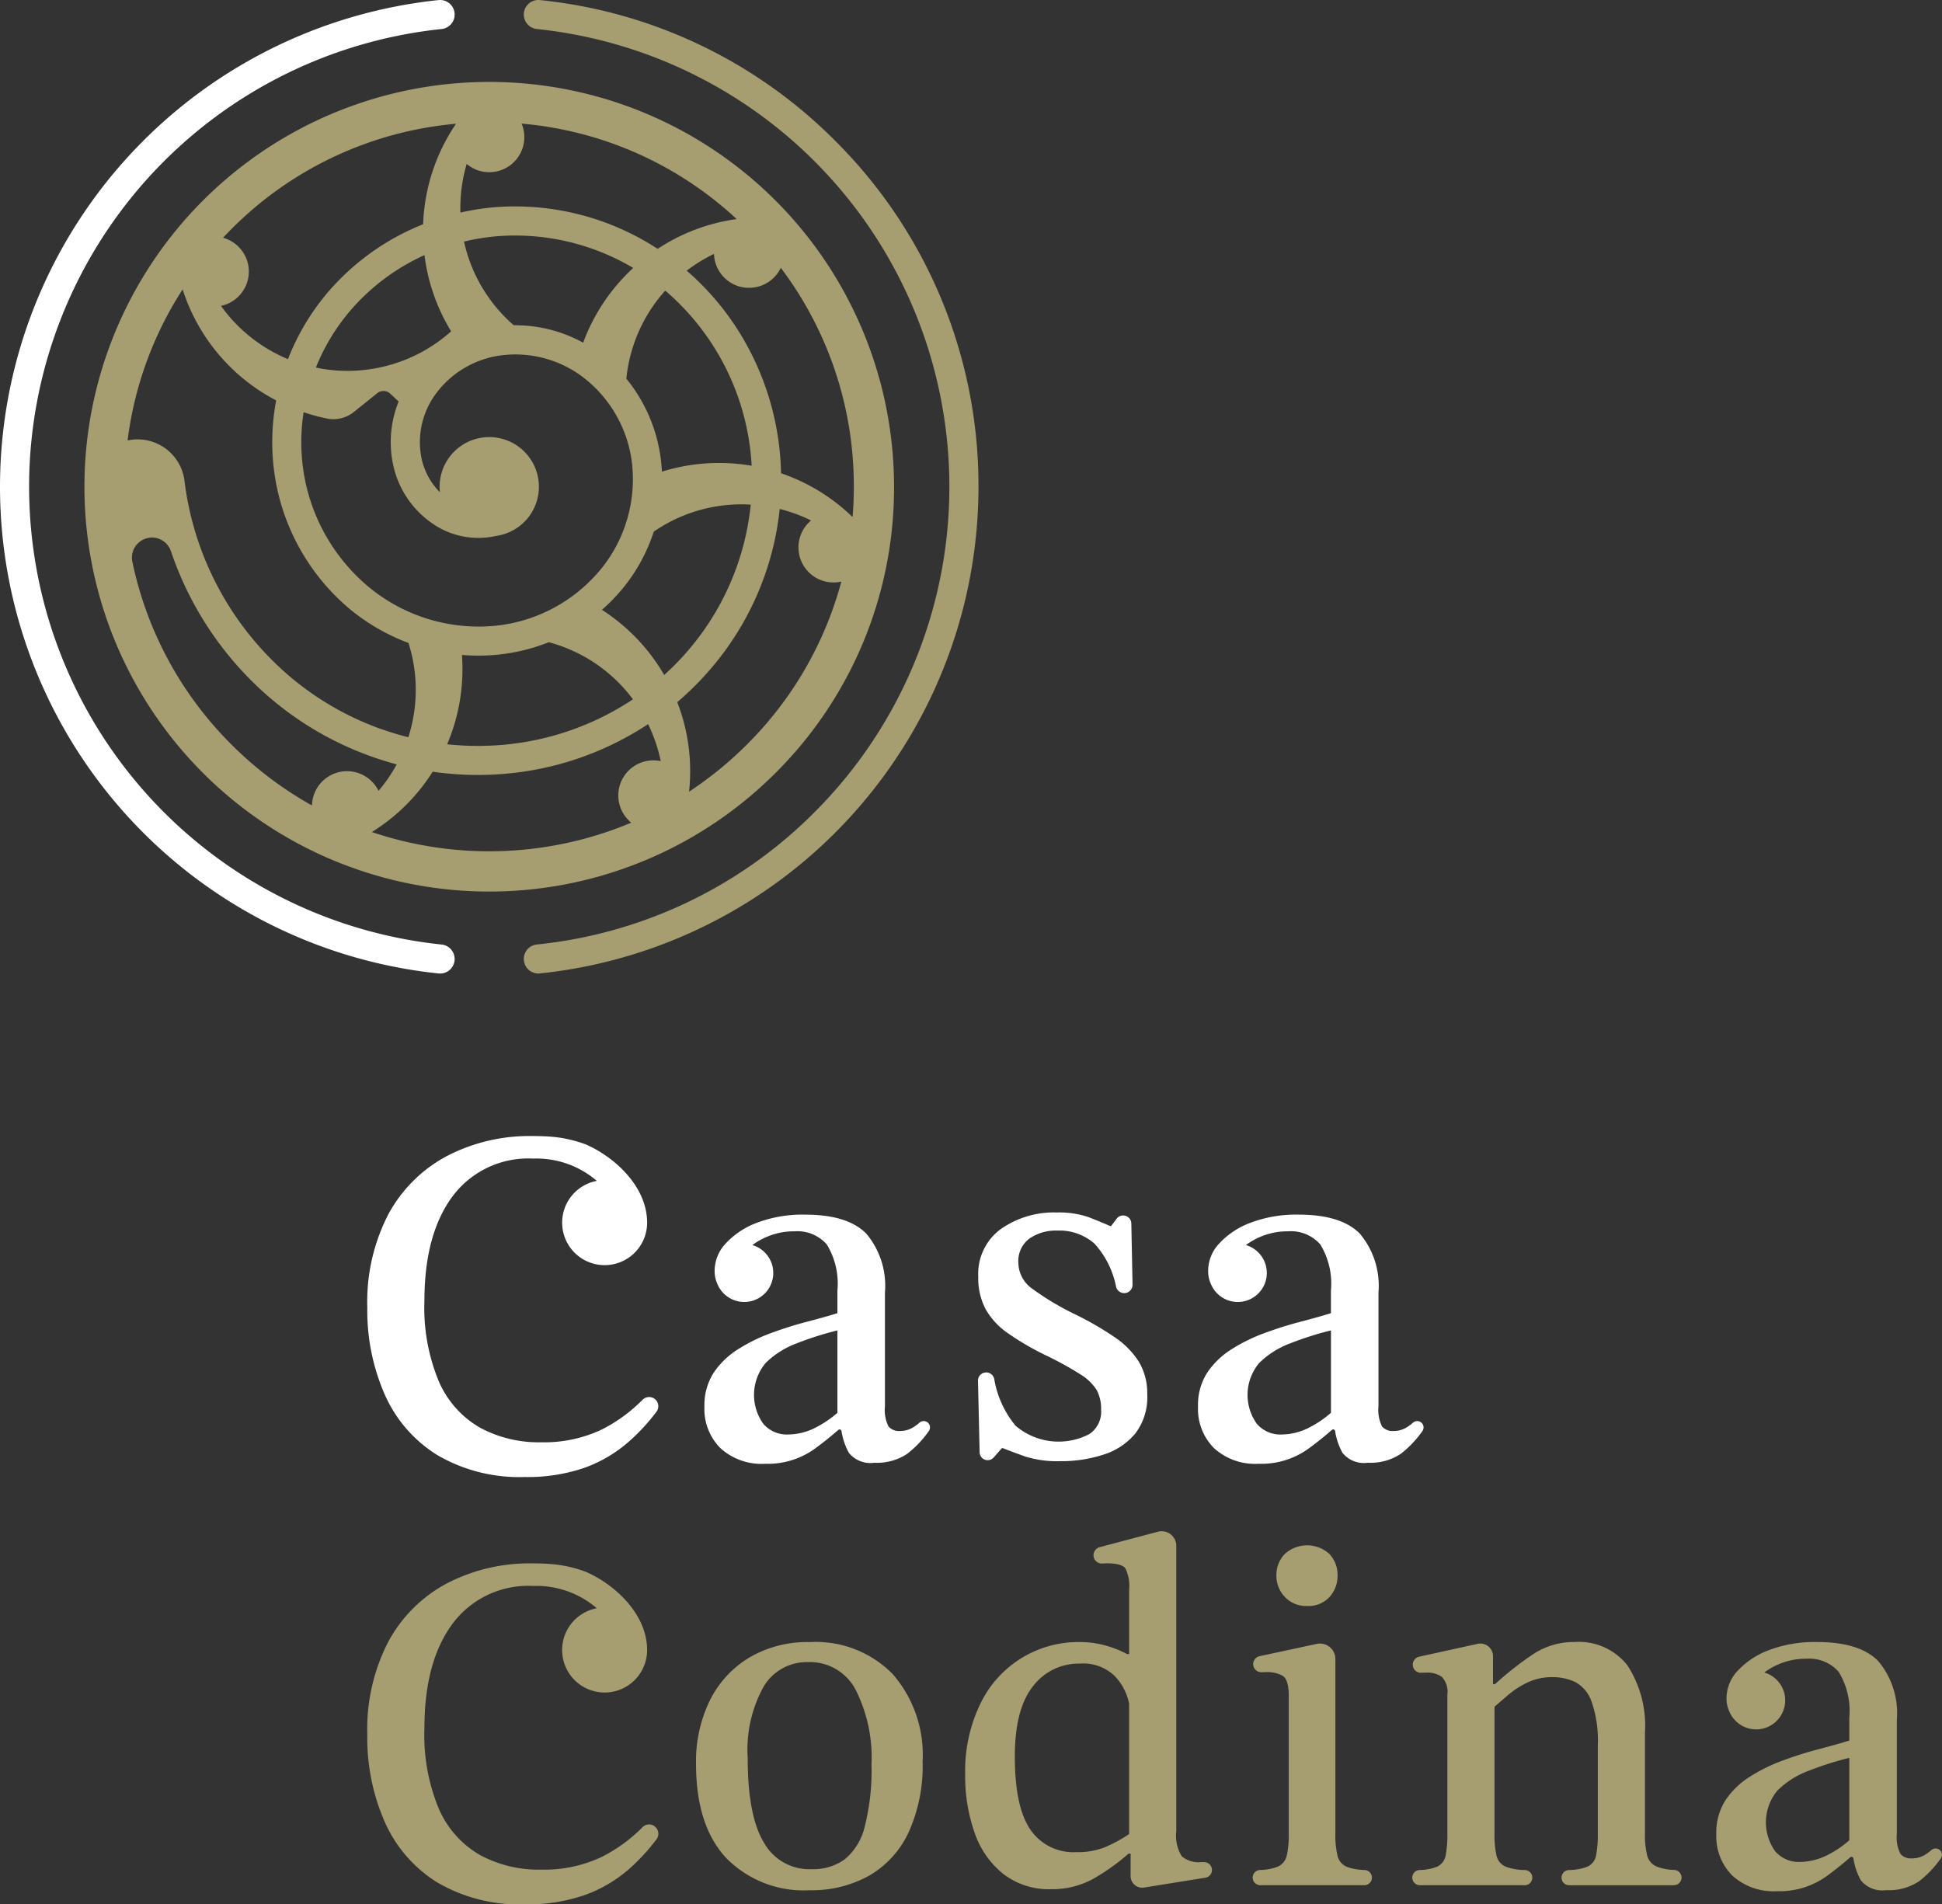<svg xmlns="http://www.w3.org/2000/svg" xmlns:xlink="http://www.w3.org/1999/xlink" id="Grupo_25" data-name="Grupo 25" width="158.205" height="155.123" viewBox="0 0 158.205 155.123"><rect x="0" y="0" width="158.205" height="155.123" fill="#333333" stroke="none"/><defs><clipPath id="clip-path"><rect id="Rect&#xE1;ngulo_8" data-name="Rect&#xE1;ngulo 8" width="158.205" height="155.123" fill="none"></rect></clipPath></defs><g id="Grupo_24" data-name="Grupo 24" clip-path="url(#clip-path)"><path id="Trazado_20" data-name="Trazado 20" d="M153.591,11.47A39.538,39.538,0,0,0,129.53.006a1.185,1.185,0,1,0-.239,2.358,37.489,37.489,0,0,1,22.634,63.784A37.2,37.2,0,0,1,129.291,76.94a1.185,1.185,0,1,0,.239,2.358,39.864,39.864,0,0,0,35.734-39.645A39.591,39.591,0,0,0,153.591,11.47" transform="translate(-85.553 0)" fill="#a69e71"></path><path id="Trazado_21" data-name="Trazado 21" d="M2.371,39.652a37.494,37.494,0,0,1,33.6-37.288A1.185,1.185,0,1,0,35.733.005,39.864,39.864,0,0,0,0,39.652,39.862,39.862,0,0,0,35.733,79.3a1.185,1.185,0,1,0,.239-2.358,37.492,37.492,0,0,1-33.6-37.287" transform="translate(0 0.001)" fill="#fff"></path><path id="Trazado_22" data-name="Trazado 22" d="M86.625,53.035a32.977,32.977,0,1,0-9.659,23.318,32.76,32.76,0,0,0,9.659-23.318M83.242,55.5a15.508,15.508,0,0,0-5.82-3.563q-.013-.547-.051-1.1a22.63,22.63,0,0,0-2.281-8.457,22.041,22.041,0,0,0-5.355-6.948,12.587,12.587,0,0,1,2.222-1.364,2.856,2.856,0,0,0,2.705,2.76c.055,0,.111,0,.166,0A2.857,2.857,0,0,0,77.4,35.2a29.473,29.473,0,0,1,5.949,17.837q0,1.241-.1,2.464M67.9,68.369a15.619,15.619,0,0,0-5.073-5.309,14.522,14.522,0,0,0,1.845-1.928,14.2,14.2,0,0,0,2.379-4.441,12.578,12.578,0,0,1,7.9-2.2A21.567,21.567,0,0,1,69.739,66.5,22.175,22.175,0,0,1,67.9,68.369M44.951,72.813a23.908,23.908,0,0,1-7.976-4.694,24.928,24.928,0,0,1-8.114-15.256l-.021-.141a3.853,3.853,0,0,0-4.654-3.46A29.376,29.376,0,0,1,28.67,36.956,15.548,15.548,0,0,0,36.29,46a18.315,18.315,0,0,0-.247,5.029,17.662,17.662,0,0,0,6.282,12,16.632,16.632,0,0,0,4.744,2.73,12.6,12.6,0,0,1-.012,7.68q-1.061-.266-2.105-.63m6.855-46.073a2.856,2.856,0,0,0,4.478-3.284A29.444,29.444,0,0,1,73.806,31.23a15.522,15.522,0,0,0-6.438,2.426,21.281,21.281,0,0,0-13.19-3.4A20.2,20.2,0,0,0,51.3,30.7a12.692,12.692,0,0,1,.509-3.961M67.714,51.805q-.024-.516-.09-1.03a12.9,12.9,0,0,0-2.807-6.544,12.586,12.586,0,0,1,3.167-7.173l.151.127a20.2,20.2,0,0,1,6.872,13.823c.007.106.012.211.018.317a15.649,15.649,0,0,0-7.312.481M54.147,64.358A14.047,14.047,0,0,1,43.831,61.2,15.279,15.279,0,0,1,38.4,50.817a15.889,15.889,0,0,1,.126-3.854,15.391,15.391,0,0,0,1.746.482q.126.028.253.053a2.679,2.679,0,0,0,2.086-.548l.047-.038,1.831-1.47.067-.054a.814.814,0,0,1,1.016.051l.012.01.683.643a8.822,8.822,0,0,0-.464,5.078,7.749,7.749,0,0,0,3.555,5.078,6.543,6.543,0,0,0,4.857.79,4.044,4.044,0,1,0-4.585-3.557,5.545,5.545,0,0,1-1.507-2.8,6.623,6.623,0,0,1,1.093-5.107,7.866,7.866,0,0,1,5.239-3.219,9.107,9.107,0,0,1,6.851,1.769,10.344,10.344,0,0,1,3.965,6.951,11.581,11.581,0,0,1-2.458,8.586,12.814,12.814,0,0,1-8.667,4.7M61.3,41.3a11.521,11.521,0,0,0-5.655-1.422c-.053-.046-.107-.092-.16-.139a12.61,12.61,0,0,1-3.891-6.675,17.8,17.8,0,0,1,2.775-.443A18.855,18.855,0,0,1,65.378,35.21,15.621,15.621,0,0,0,61.3,41.3M48.373,34.173a15.574,15.574,0,0,0,2.17,6.2,12.559,12.559,0,0,1-4.792,2.684,12.819,12.819,0,0,1-1.45.344c-.257.046-.512.082-.767.111q-.116.014-.232.025a12.5,12.5,0,0,1-2.54-.013c-.418-.044-.83-.111-1.237-.2a16.693,16.693,0,0,1,2.737-4.559,17.427,17.427,0,0,1,6.112-4.6m3.049,32.571a15.741,15.741,0,0,0,2.974-.029A15.418,15.418,0,0,0,58.5,65.7a12.587,12.587,0,0,1,6.855,4.65,22.46,22.46,0,0,1-2.638,1.51A22.686,22.686,0,0,1,54.2,74.1a23.36,23.36,0,0,1-3.981-.088,15.631,15.631,0,0,0,1.206-7.263m-.487-43.282a15.548,15.548,0,0,0-2.676,8.185,19.876,19.876,0,0,0-7.81,5.6,19.062,19.062,0,0,0-3.2,5.388A12.711,12.711,0,0,1,31.793,38.3a2.855,2.855,0,0,0,1.013-5.16,2.9,2.9,0,0,0-.653-.331h0c-.063-.022-.126-.041-.19-.059.225-.24.452-.477.685-.711a29.472,29.472,0,0,1,18.287-8.575M25.93,57.189h0a1.636,1.636,0,0,1,1.789,1.1A27.15,27.15,0,0,0,35.4,69.893a26.272,26.272,0,0,0,8.763,5.157q.966.339,1.946.6a12.651,12.651,0,0,1-1.479,2.158A2.857,2.857,0,0,0,39.207,79a29.841,29.841,0,0,1-6.558-4.964,29.493,29.493,0,0,1-8.076-14.9,1.631,1.631,0,0,1,1.357-1.942M44.083,81.164a15.535,15.535,0,0,0,4.958-4.916,25.559,25.559,0,0,0,3.667.265q.818,0,1.639-.052a25.034,25.034,0,0,0,12.242-4.088,12.641,12.641,0,0,1,1.03,3.015,2.857,2.857,0,0,0-2.4,5.012,29.91,29.91,0,0,1-21.136.763m25.842-3.281a15.539,15.539,0,0,0-.96-7.3,24.511,24.511,0,0,0,2.558-2.524,23.841,23.841,0,0,0,4.631-7.984,23.4,23.4,0,0,0,1.155-5.231,12.7,12.7,0,0,1,2.555.939,2.857,2.857,0,0,0,2.468,4.978,29.52,29.52,0,0,1-7.686,13.268,29.979,29.979,0,0,1-4.722,3.849" transform="translate(-13.792 -13.383)" fill="#a69e71"></path><path id="Trazado_23" data-name="Trazado 23" d="M311.536,314.339a.519.519,0,0,0-.719-.038,3.785,3.785,0,0,1-.531.392,1.976,1.976,0,0,1-1.05.288,1.126,1.126,0,0,1-.947-.37,3.035,3.035,0,0,1-.289-1.647V303.7a6.6,6.6,0,0,0-1.523-4.8q-1.524-1.544-4.982-1.544a10.521,10.521,0,0,0-3.911.659,6.58,6.58,0,0,0-2.552,1.688,3.26,3.26,0,0,0-.906,2.182,2.5,2.5,0,0,0,.229,1.132,2.365,2.365,0,1,0,2.844-3.18,5.755,5.755,0,0,1,2.7-1.082h.007a6.087,6.087,0,0,1,.722-.039,3.186,3.186,0,0,1,2.634,1.07,6.106,6.106,0,0,1,.865,3.746v1.853q-1.071.33-2.491.7t-2.881.906a14.025,14.025,0,0,0-2.7,1.317,6.666,6.666,0,0,0-2,1.914A4.86,4.86,0,0,0,293.3,313a4.522,4.522,0,0,0,1.3,3.376,4.971,4.971,0,0,0,3.643,1.276,6.567,6.567,0,0,0,4.2-1.338q.845-.622,1.767-1.422a.16.16,0,0,1,.1-.039.158.158,0,0,1,.156.129,5.292,5.292,0,0,0,.608,1.786,2.241,2.241,0,0,0,2.058.8,4.455,4.455,0,0,0,2.676-.72,8.549,8.549,0,0,0,1.765-1.85A.52.52,0,0,0,311.536,314.339Zm-9.278.415a5.038,5.038,0,0,1-2.161.514,2.532,2.532,0,0,1-2-.864,4.042,4.042,0,0,1,.185-4.961,7.139,7.139,0,0,1,2.491-1.585,26.112,26.112,0,0,1,3.356-1.07V313.5a8.422,8.422,0,0,1-1.873,1.25" transform="translate(-195.703 -198.41)" fill="#fff"></path><path id="Trazado_24" data-name="Trazado 24" d="M190.713,314.339a.519.519,0,0,0-.719-.038,3.792,3.792,0,0,1-.531.392,1.976,1.976,0,0,1-1.05.288,1.126,1.126,0,0,1-.947-.37,3.035,3.035,0,0,1-.288-1.647V303.7a6.6,6.6,0,0,0-1.523-4.8q-1.524-1.544-4.982-1.544a10.52,10.52,0,0,0-3.911.659,6.58,6.58,0,0,0-2.552,1.688,3.26,3.26,0,0,0-.906,2.182,2.5,2.5,0,0,0,.229,1.132,2.365,2.365,0,1,0,2.844-3.18,5.755,5.755,0,0,1,2.7-1.082h.007a6.086,6.086,0,0,1,.722-.039,3.187,3.187,0,0,1,2.635,1.07,6.108,6.108,0,0,1,.865,3.746v1.853q-1.071.33-2.491.7t-2.881.906a14.027,14.027,0,0,0-2.7,1.317,6.667,6.667,0,0,0-2,1.914,4.86,4.86,0,0,0-.762,2.779,4.522,4.522,0,0,0,1.3,3.376,4.971,4.971,0,0,0,3.643,1.276,6.568,6.568,0,0,0,4.2-1.338q.845-.622,1.767-1.422a.16.16,0,0,1,.1-.039.158.158,0,0,1,.156.129,5.291,5.291,0,0,0,.608,1.786,2.241,2.241,0,0,0,2.058.8,4.456,4.456,0,0,0,2.676-.72,8.552,8.552,0,0,0,1.765-1.85A.52.52,0,0,0,190.713,314.339Zm-9.278.415a5.038,5.038,0,0,1-2.161.514,2.532,2.532,0,0,1-2-.864,4.042,4.042,0,0,1,.185-4.961,7.139,7.139,0,0,1,2.491-1.585,26.116,26.116,0,0,1,3.356-1.07V313.5a8.422,8.422,0,0,1-1.873,1.25" transform="translate(-115.086 -198.41)" fill="#fff"></path><path id="Trazado_25" data-name="Trazado 25" d="M239.558,316.362l-.133-5.82a.669.669,0,0,1,1.321-.165,8.082,8.082,0,0,0,1.747,3.829,5.408,5.408,0,0,0,6,.674,2.193,2.193,0,0,0,.96-2,3.243,3.243,0,0,0-.347-1.572,4.011,4.011,0,0,0-1.327-1.286,26.746,26.746,0,0,0-2.9-1.593,22.286,22.286,0,0,1-3.063-1.8,5.929,5.929,0,0,1-1.776-1.94,5.41,5.41,0,0,1-.592-2.634,4.518,4.518,0,0,1,1.838-3.88,7.525,7.525,0,0,1,4.574-1.348,7.287,7.287,0,0,1,2.593.388q1,.389,1.735.715h.082l.454-.6a.664.664,0,0,1,1.192.389l.1,4.984a.681.681,0,0,1-1.339.187,7.3,7.3,0,0,0-1.752-3.515A4.309,4.309,0,0,0,245.9,298.3a3.789,3.789,0,0,0-2.286.654,2.265,2.265,0,0,0-.9,1.96,2.615,2.615,0,0,0,1.1,2.1,22.5,22.5,0,0,0,3.593,2.144A25.624,25.624,0,0,1,250.579,307a6.819,6.819,0,0,1,1.96,2,5,5,0,0,1,.674,2.654,4.842,4.842,0,0,1-.98,3.186,5.506,5.506,0,0,1-2.593,1.715,11.117,11.117,0,0,1-3.492.531,8.8,8.8,0,0,1-2.838-.368q-1.041-.367-1.858-.694h-.082l-.662.756a.656.656,0,0,1-1.15-.417" transform="translate(-159.753 -198.055)" fill="#fff"></path><path id="Trazado_26" data-name="Trazado 26" d="M113.346,299.531h0a.747.747,0,0,0-1.011.045A12.776,12.776,0,0,1,109.013,302a10.933,10.933,0,0,1-4.941,1.041,10.04,10.04,0,0,1-5-1.2,8.015,8.015,0,0,1-3.328-3.737,15.6,15.6,0,0,1-1.184-6.575q0-5.431,2.287-8.515a7.69,7.69,0,0,1,6.575-3.083,7.544,7.544,0,0,1,5.182,1.816,3.462,3.462,0,1,0,4.1,3.416h0v-.012c0-.006,0-.012,0-.018-.019-3.051-2.831-5.427-5-6.356a10.462,10.462,0,0,0-2.923-.638q-.648-.044-1.4-.044a14.577,14.577,0,0,0-7,1.634,11.642,11.642,0,0,0-4.758,4.737,15.511,15.511,0,0,0-1.715,7.6,16.978,16.978,0,0,0,1.43,7.106,11.017,11.017,0,0,0,4.288,4.921,13.227,13.227,0,0,0,7.106,1.777,14.2,14.2,0,0,0,4.88-.755A11.218,11.218,0,0,0,111.2,303a16.1,16.1,0,0,0,2.264-2.447.749.749,0,0,0-.115-1.02" transform="translate(-59.985 -185.55)" fill="#fff"></path><path id="Trazado_27" data-name="Trazado 27" d="M179.666,422.2a8.855,8.855,0,0,1-6.82-2.634q-2.45-2.634-2.45-7.657a11.314,11.314,0,0,1,1.123-5.166,8.456,8.456,0,0,1,3.206-3.492,9.334,9.334,0,0,1,4.942-1.266,8.776,8.776,0,0,1,6.759,2.614,10.027,10.027,0,0,1,2.43,7.106,13.138,13.138,0,0,1-1.143,5.779,7.918,7.918,0,0,1-3.226,3.532,9.579,9.579,0,0,1-4.819,1.184m.163-1.715a4.388,4.388,0,0,0,2.675-.8,4.908,4.908,0,0,0,1.634-2.675,18.615,18.615,0,0,0,.551-5.064,12.269,12.269,0,0,0-1.286-6.065,4.2,4.2,0,0,0-3.9-2.266,4.089,4.089,0,0,0-3.594,1.981,10.616,10.616,0,0,0-1.307,5.819q0,4.778,1.348,6.943a4.219,4.219,0,0,0,3.88,2.123" transform="translate(-113.694 -268.216)" fill="#a69e71"></path><path id="Trazado_28" data-name="Trazado 28" d="M243.279,404.018a6.086,6.086,0,0,1-3.859-1.225,7.3,7.3,0,0,1-2.349-3.349,13.724,13.724,0,0,1-.776-4.737,12.544,12.544,0,0,1,1.266-5.86,8.855,8.855,0,0,1,8.086-4.962,7.8,7.8,0,0,1,1.94.245,8.812,8.812,0,0,1,1.9.735h.163v-5.227a3.292,3.292,0,0,0-.306-1.756q-.306-.408-1.491-.409-.131,0-.373.017a.68.68,0,0,1-.223-1.336l4.735-1.255a1.192,1.192,0,0,1,1.5,1.153v23.229a3.19,3.19,0,0,0,.449,2.062,2.159,2.159,0,0,0,1.593.47h.218a.639.639,0,0,1,.1,1.271l-4.982.8a.946.946,0,0,1-1.1-.933v-1.832h-.163a17.674,17.674,0,0,1-2.716,1.96,6.914,6.914,0,0,1-3.614.939M245.321,401a6.111,6.111,0,0,0,2.328-.388,12.262,12.262,0,0,0,2-1.082V388.908a4.526,4.526,0,0,0-1.184-2.267,3.688,3.688,0,0,0-2.818-1,4.665,4.665,0,0,0-3.839,1.858q-1.47,1.858-1.47,5.7,0,4.125,1.266,5.962A4.224,4.224,0,0,0,245.321,401" transform="translate(-157.665 -250.12)" fill="#a69e71"></path><path id="Trazado_29" data-name="Trazado 29" d="M315.784,405.984H307.3a.62.62,0,0,1-.033-1.239,4.258,4.258,0,0,0,1.414-.252,1.293,1.293,0,0,0,.776-.919,7.773,7.773,0,0,0,.163-1.8v-11.19q0-1.347-.49-1.653a2.625,2.625,0,0,0-1.388-.306q-.144,0-.313.01a.662.662,0,0,1-.186-1.307l4.656-1a1.256,1.256,0,0,1,1.519,1.227v14.223a7.13,7.13,0,0,0,.184,1.838,1.289,1.289,0,0,0,.817.9,4.657,4.657,0,0,0,1.392.232.62.62,0,0,1-.031,1.239m-4.672-22.747a2.359,2.359,0,0,1-1.8-.735,2.466,2.466,0,0,1-.694-1.756,2.438,2.438,0,0,1,.674-1.736,2.694,2.694,0,0,1,3.655,0,2.484,2.484,0,0,1,.653,1.736,2.556,2.556,0,0,1-.653,1.756,2.331,2.331,0,0,1-1.838.735" transform="translate(-204.632 -252.412)" fill="#a69e71"></path><path id="Trazado_30" data-name="Trazado 30" d="M354.885,421.788h-8.522a.619.619,0,0,1-.619-.619v0a.618.618,0,0,1,.587-.618,4.088,4.088,0,0,0,1.394-.252,1.243,1.243,0,0,0,.735-.919,8.855,8.855,0,0,0,.143-1.8V406.269a1.786,1.786,0,0,0-.449-1.45,2.034,2.034,0,0,0-1.266-.347q-.2,0-.4.011a.663.663,0,0,1-.18-1.31l4.76-1.046a1.032,1.032,0,0,1,1.253,1.007V405.9l.122.9v10.781a7.757,7.757,0,0,0,.163,1.8,1.288,1.288,0,0,0,.8.919,4.652,4.652,0,0,0,1.509.253.619.619,0,0,1-.025,1.238m12.169,0h-8.521a.619.619,0,0,1-.032-1.238,4.368,4.368,0,0,0,1.454-.253,1.238,1.238,0,0,0,.755-.919,8.827,8.827,0,0,0,.143-1.8v-7.187a9.6,9.6,0,0,0-.511-3.573A2.877,2.877,0,0,0,359,405.228a4.277,4.277,0,0,0-1.817-.388,4.679,4.679,0,0,0-2.042.429,7.321,7.321,0,0,0-1.633,1.062q-.736.633-1.389,1.2l-.286-2.124h.654a26.385,26.385,0,0,1,3.124-2.45,6,6,0,0,1,3.369-.98,5.027,5.027,0,0,1,4.288,1.9,9.02,9.02,0,0,1,1.43,5.493v8.208a6.922,6.922,0,0,0,.184,1.8,1.344,1.344,0,0,0,.837.919,4.394,4.394,0,0,0,1.375.25.619.619,0,0,1,.585.618v0a.62.62,0,0,1-.62.62" transform="translate(-230.693 -268.216)" fill="#a69e71"></path><path id="Trazado_31" data-name="Trazado 31" d="M438.441,418.966a.519.519,0,0,0-.719-.038,3.786,3.786,0,0,1-.531.392,1.976,1.976,0,0,1-1.05.288,1.126,1.126,0,0,1-.947-.37,3.036,3.036,0,0,1-.289-1.647v-9.263a6.6,6.6,0,0,0-1.523-4.8q-1.524-1.544-4.982-1.544a10.52,10.52,0,0,0-3.911.659,6.579,6.579,0,0,0-2.552,1.688,3.26,3.26,0,0,0-.906,2.182,2.5,2.5,0,0,0,.229,1.132,2.365,2.365,0,1,0,2.844-3.18,5.754,5.754,0,0,1,2.7-1.082h.007a6.092,6.092,0,0,1,.722-.039,3.185,3.185,0,0,1,2.634,1.07,6.106,6.106,0,0,1,.865,3.746v1.853q-1.071.33-2.491.7t-2.881.906a14.024,14.024,0,0,0-2.7,1.317,6.666,6.666,0,0,0-2,1.914,4.861,4.861,0,0,0-.762,2.779,4.522,4.522,0,0,0,1.3,3.376,4.971,4.971,0,0,0,3.643,1.276,6.568,6.568,0,0,0,4.2-1.338q.845-.622,1.767-1.422a.158.158,0,0,1,.26.09,5.282,5.282,0,0,0,.608,1.786,2.241,2.241,0,0,0,2.058.8,4.456,4.456,0,0,0,2.676-.72,8.552,8.552,0,0,0,1.765-1.85A.52.52,0,0,0,438.441,418.966Zm-9.278.415A5.038,5.038,0,0,1,427,419.9a2.532,2.532,0,0,1-2-.864,4.042,4.042,0,0,1,.185-4.961,7.139,7.139,0,0,1,2.491-1.585,26.105,26.105,0,0,1,3.356-1.07v6.716a8.431,8.431,0,0,1-1.873,1.25" transform="translate(-280.379 -268.221)" fill="#a69e71"></path><path id="Trazado_32" data-name="Trazado 32" d="M113.346,404.158h0a.747.747,0,0,0-1.011.045,12.776,12.776,0,0,1-3.322,2.422,10.934,10.934,0,0,1-4.941,1.041,10.04,10.04,0,0,1-5-1.2,8.013,8.013,0,0,1-3.328-3.737,15.6,15.6,0,0,1-1.184-6.575q0-5.431,2.287-8.515a7.689,7.689,0,0,1,6.575-3.083,7.542,7.542,0,0,1,5.181,1.816,3.462,3.462,0,1,0,4.1,3.416h0v-.012c0-.006,0-.012,0-.018-.019-3.051-2.831-5.427-5-6.356a10.462,10.462,0,0,0-2.923-.638q-.648-.044-1.4-.044a14.577,14.577,0,0,0-7,1.633,11.643,11.643,0,0,0-4.758,4.737,15.511,15.511,0,0,0-1.715,7.6,16.978,16.978,0,0,0,1.43,7.106,11.017,11.017,0,0,0,4.288,4.921,13.227,13.227,0,0,0,7.105,1.777,14.2,14.2,0,0,0,4.88-.755,11.218,11.218,0,0,0,3.594-2.1,16.131,16.131,0,0,0,2.264-2.447.749.749,0,0,0-.115-1.02" transform="translate(-59.985 -255.361)" fill="#a69e71"></path></g></svg>